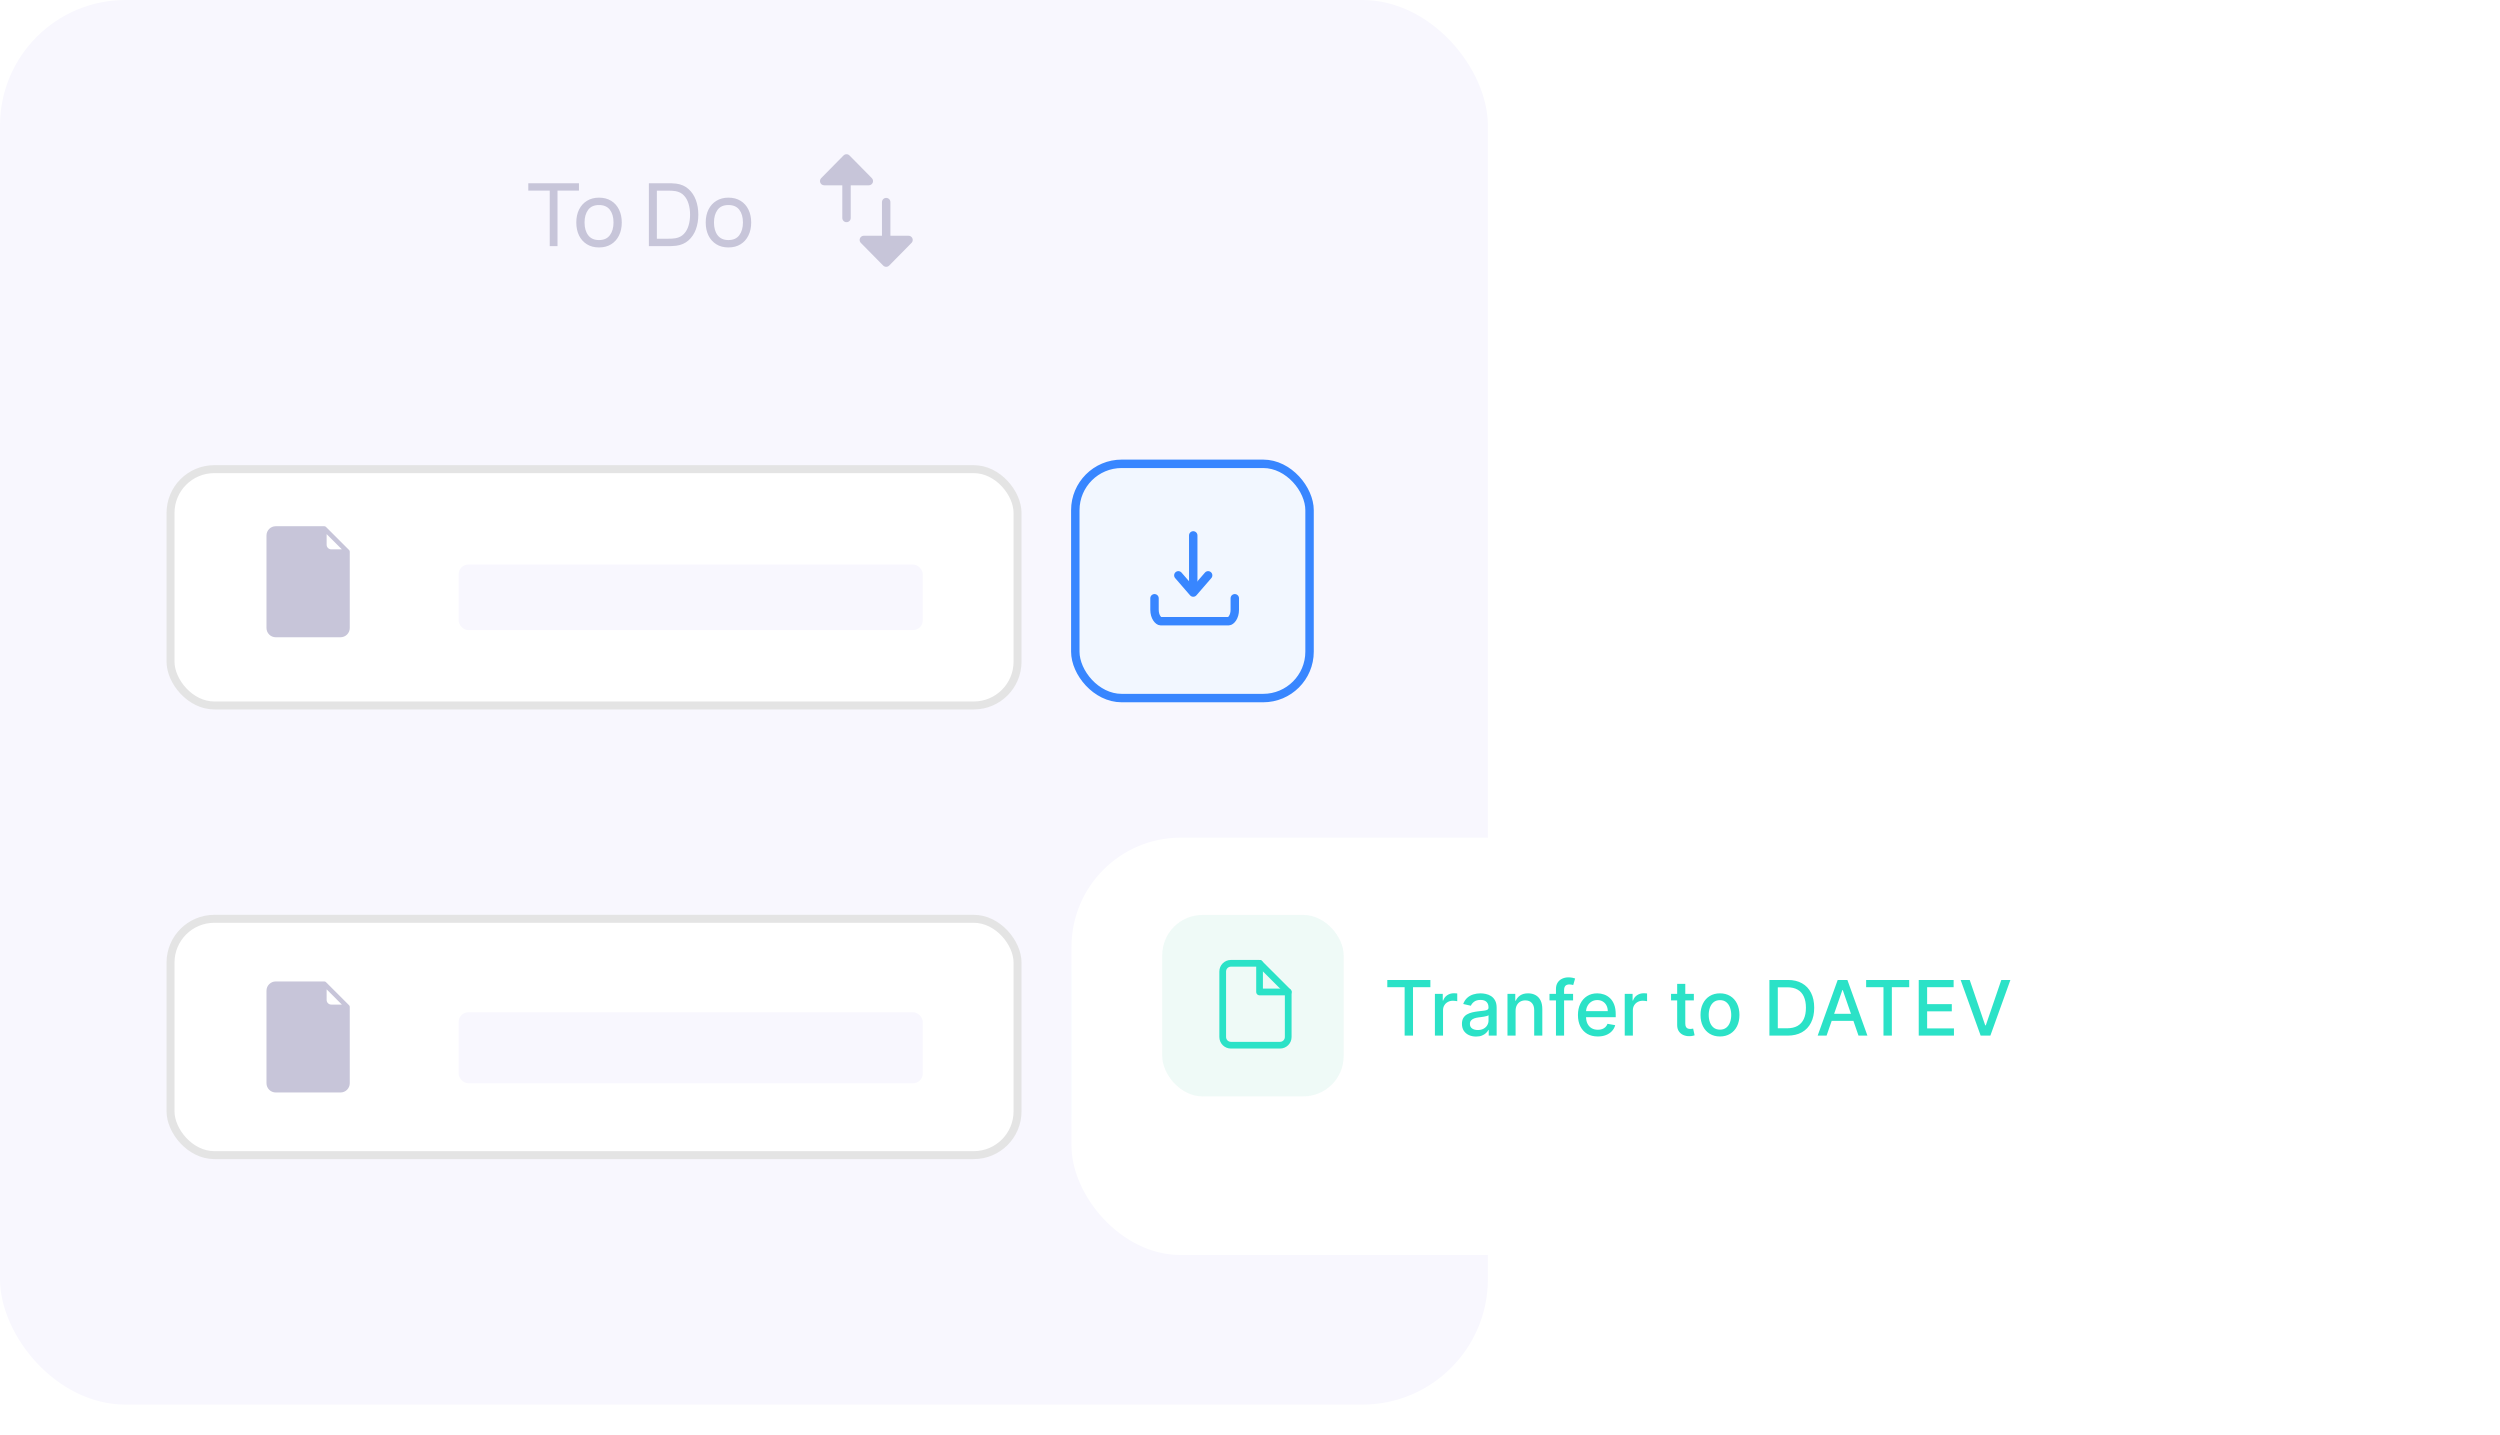 <svg width="392" height="225" viewBox="0 0 392 225" fill="none" xmlns="http://www.w3.org/2000/svg">
<rect width="233.301" height="220.243" rx="19.691" fill="#F8F7FE"/>
<rect x="26.739" y="73.562" width="132.812" height="37.055" rx="6.866" fill="white"/>
<path d="M54.736 86.245L51.11 82.618C51.044 82.552 50.954 82.512 50.853 82.512H43.236C42.436 82.512 41.785 83.162 41.785 83.963V98.471C41.785 99.272 42.436 99.922 43.236 99.922H53.392C54.192 99.922 54.843 99.272 54.843 98.471V86.502C54.843 86.401 54.802 86.31 54.736 86.245ZM51.941 86.139C51.541 86.139 51.216 85.813 51.216 85.413V83.75L53.605 86.139H51.941Z" fill="#C7C5D9"/>
<rect x="71.916" y="88.523" width="72.772" height="10.274" rx="1.521" fill="#F8F7FE"/>
<rect x="26.739" y="73.562" width="132.812" height="37.055" rx="6.866" stroke="#E4E4E4" stroke-width="1.248"/>
<rect x="26.739" y="144.069" width="132.812" height="37.055" rx="6.866" fill="white"/>
<path d="M54.736 157.624L51.11 153.997C51.044 153.931 50.954 153.891 50.853 153.891H43.236C42.436 153.891 41.785 154.541 41.785 155.341V169.85C41.785 170.65 42.436 171.301 43.236 171.301H53.392C54.192 171.301 54.843 170.65 54.843 169.85V157.881C54.843 157.78 54.802 157.689 54.736 157.624ZM51.941 157.518C51.541 157.518 51.216 157.192 51.216 156.792V155.129L53.605 157.518H51.941Z" fill="#C7C5D9"/>
<rect x="71.916" y="158.723" width="72.772" height="11.13" rx="1.521" fill="#F8F7FE"/>
<rect x="26.739" y="144.069" width="132.812" height="37.055" rx="6.866" stroke="#E4E4E4" stroke-width="1.248"/>
<rect x="167.947" y="144.602" width="38.051" height="38.051" rx="7.932" fill="#F5F9FF"/>
<path d="M181.027 166.344V168.142C181.027 169.296 181.654 169.94 181.996 169.94H192.647C192.99 169.94 193.616 169.296 193.616 168.142V166.344" stroke="#3886FF" stroke-width="1.322" stroke-linecap="round" stroke-linejoin="round"/>
<path d="M184.765 162.75L187.1 165.448L189.436 162.75" stroke="#3886FF" stroke-width="1.322" stroke-linecap="round" stroke-linejoin="round"/>
<path d="M187.1 156.488V164.646" stroke="#3886FF" stroke-width="1.322" stroke-linecap="round" stroke-linejoin="round"/>
<rect x="167.947" y="72.066" width="38.051" height="38.051" rx="7.932" fill="#F2F7FF"/>
<rect x="168.608" y="72.727" width="36.73" height="36.73" rx="7.271" stroke="#3886FF" stroke-width="1.322"/>
<path d="M181.027 93.809V95.607C181.027 96.761 181.654 97.405 181.996 97.405H192.647C192.99 97.405 193.616 96.761 193.616 95.607V93.809" stroke="#3886FF" stroke-width="1.322" stroke-linecap="round" stroke-linejoin="round"/>
<path d="M184.765 90.215L187.1 92.912L189.436 90.215" stroke="#3886FF" stroke-width="1.322" stroke-linecap="round" stroke-linejoin="round"/>
<path d="M187.1 83.953V92.111" stroke="#3886FF" stroke-width="1.322" stroke-linecap="round" stroke-linejoin="round"/>
<path d="M86.199 38.594H87.418V29.889H90.781V28.731H82.836V29.889H86.199V38.594ZM93.925 38.799C94.66 38.799 95.293 38.635 95.823 38.306C96.357 37.977 96.768 37.518 97.055 36.929C97.348 36.34 97.494 35.66 97.494 34.888C97.494 34.126 97.35 33.452 97.062 32.868C96.779 32.279 96.371 31.82 95.836 31.491C95.302 31.158 94.665 30.991 93.925 30.991C93.204 30.991 92.576 31.156 92.042 31.484C91.508 31.808 91.094 32.263 90.802 32.847C90.51 33.432 90.364 34.112 90.364 34.888C90.364 35.651 90.505 36.327 90.788 36.916C91.076 37.505 91.487 37.966 92.021 38.299C92.555 38.633 93.19 38.799 93.925 38.799ZM93.925 37.642C93.181 37.642 92.617 37.393 92.234 36.895C91.85 36.393 91.658 35.724 91.658 34.888C91.658 34.08 91.843 33.423 92.213 32.916C92.583 32.404 93.154 32.149 93.925 32.149C94.683 32.149 95.252 32.398 95.631 32.895C96.01 33.393 96.199 34.057 96.199 34.888C96.199 35.701 96.01 36.363 95.631 36.875C95.256 37.386 94.688 37.642 93.925 37.642ZM101.744 38.594H104.785C104.876 38.594 105.05 38.592 105.306 38.587C105.561 38.582 105.803 38.564 106.032 38.532C106.794 38.432 107.431 38.155 107.943 37.703C108.459 37.251 108.847 36.676 109.107 35.977C109.367 35.274 109.497 34.502 109.497 33.662C109.497 32.822 109.367 32.053 109.107 31.354C108.847 30.656 108.459 30.08 107.943 29.628C107.431 29.172 106.794 28.893 106.032 28.793C105.799 28.761 105.557 28.742 105.306 28.738C105.055 28.733 104.881 28.731 104.785 28.731H101.744V38.594ZM102.997 37.429V29.895H104.785C104.949 29.895 105.141 29.9 105.36 29.909C105.58 29.918 105.769 29.939 105.929 29.971C106.463 30.067 106.897 30.29 107.23 30.642C107.564 30.989 107.808 31.425 107.963 31.95C108.123 32.471 108.203 33.041 108.203 33.662C108.203 34.27 108.125 34.836 107.97 35.361C107.815 35.886 107.57 36.324 107.237 36.676C106.904 37.028 106.468 37.254 105.929 37.354C105.769 37.386 105.582 37.407 105.367 37.416C105.153 37.425 104.959 37.429 104.785 37.429H102.997ZM114.219 38.799C114.954 38.799 115.586 38.635 116.116 38.306C116.65 37.977 117.061 37.518 117.349 36.929C117.641 36.34 117.787 35.66 117.787 34.888C117.787 34.126 117.643 33.452 117.356 32.868C117.072 32.279 116.664 31.82 116.13 31.491C115.595 31.158 114.958 30.991 114.219 30.991C113.497 30.991 112.869 31.156 112.335 31.484C111.801 31.808 111.388 32.263 111.095 32.847C110.803 33.432 110.657 34.112 110.657 34.888C110.657 35.651 110.799 36.327 111.082 36.916C111.369 37.505 111.78 37.966 112.315 38.299C112.849 38.633 113.483 38.799 114.219 38.799ZM114.219 37.642C113.474 37.642 112.91 37.393 112.527 36.895C112.143 36.393 111.952 35.724 111.952 34.888C111.952 34.08 112.136 33.423 112.506 32.916C112.876 32.404 113.447 32.149 114.219 32.149C114.977 32.149 115.545 32.398 115.924 32.895C116.303 33.393 116.493 34.057 116.493 34.888C116.493 35.701 116.303 36.363 115.924 36.875C115.55 37.386 114.981 37.642 114.219 37.642Z" fill="#C7C5D9"/>
<path fill-rule="evenodd" clip-rule="evenodd" d="M132.733 24.844L136.232 28.394H129.233L132.733 24.844ZM138.954 41.176L135.455 37.626H142.454L138.954 41.176Z" fill="#C7C5D9"/>
<path d="M136.232 28.394V29.055C136.499 29.055 136.739 28.895 136.842 28.649C136.945 28.403 136.89 28.12 136.703 27.93L136.232 28.394ZM132.733 24.844L133.204 24.38C133.079 24.254 132.91 24.183 132.733 24.183C132.556 24.183 132.386 24.254 132.262 24.38L132.733 24.844ZM129.233 28.394L128.763 27.93C128.576 28.12 128.521 28.403 128.624 28.649C128.726 28.895 128.967 29.055 129.233 29.055V28.394ZM135.455 37.626V36.965C135.188 36.965 134.948 37.125 134.845 37.371C134.742 37.617 134.797 37.9 134.984 38.09L135.455 37.626ZM138.954 41.176L138.483 41.64C138.608 41.766 138.777 41.837 138.954 41.837C139.131 41.837 139.301 41.766 139.425 41.64L138.954 41.176ZM142.454 37.626L142.924 38.09C143.112 37.9 143.166 37.617 143.063 37.371C142.961 37.125 142.72 36.965 142.454 36.965V37.626ZM142.454 38.287C142.819 38.287 143.115 37.991 143.115 37.626C143.115 37.261 142.819 36.965 142.454 36.965V38.287ZM135.455 36.965C135.09 36.965 134.794 37.261 134.794 37.626C134.794 37.991 135.09 38.287 135.455 38.287V36.965ZM136.703 27.93L133.204 24.38L132.262 25.308L135.762 28.858L136.703 27.93ZM129.233 29.055H136.232V27.733H129.233V29.055ZM132.262 24.38L128.763 27.93L129.704 28.858L133.204 25.308L132.262 24.38ZM134.984 38.09L138.483 41.64L139.425 40.712L135.925 37.162L134.984 38.09ZM142.454 36.965H135.455V38.287H142.454V36.965ZM139.425 41.64L142.924 38.09L141.983 37.162L138.483 40.712L139.425 41.64ZM142.454 36.965H135.455V38.287H142.454V36.965Z" fill="#C7C5D9"/>
<path d="M132.733 26.012V34.177" stroke="#C7C5D9" stroke-width="1.322" stroke-miterlimit="10" stroke-linecap="round" stroke-linejoin="round"/>
<path d="M138.954 31.691V39.857" stroke="#C7C5D9" stroke-width="1.322" stroke-miterlimit="10" stroke-linecap="round" stroke-linejoin="round"/>
<g filter="url(#filter0_d_3445_31220)">
<rect x="168.01" y="124.496" width="196.067" height="65.441" rx="17.123" fill="white"/>
</g>
<path d="M217.528 154.793V153.659H224.283V154.793H221.56V162.387H220.247V154.793H217.528ZM224.993 162.387V155.841H226.225V156.881H226.293C226.412 156.529 226.623 156.252 226.924 156.05C227.228 155.846 227.571 155.743 227.955 155.743C228.034 155.743 228.128 155.746 228.236 155.752C228.347 155.757 228.434 155.765 228.496 155.773V156.992C228.445 156.978 228.354 156.962 228.223 156.945C228.093 156.925 227.962 156.915 227.831 156.915C227.53 156.915 227.262 156.979 227.026 157.107C226.793 157.232 226.608 157.407 226.472 157.631C226.336 157.853 226.267 158.105 226.267 158.39V162.387H224.993ZM231.445 162.532C231.03 162.532 230.655 162.455 230.32 162.301C229.985 162.145 229.719 161.919 229.523 161.624C229.33 161.328 229.233 160.966 229.233 160.537C229.233 160.168 229.304 159.864 229.446 159.625C229.588 159.387 229.78 159.198 230.022 159.059C230.263 158.919 230.533 158.814 230.831 158.743C231.13 158.672 231.434 158.618 231.743 158.581C232.135 158.536 232.453 158.499 232.698 158.471C232.942 158.439 233.12 158.39 233.23 158.321C233.341 158.253 233.397 158.142 233.397 157.989V157.959C233.397 157.587 233.292 157.299 233.081 157.094C232.874 156.89 232.564 156.787 232.152 156.787C231.723 156.787 231.385 156.882 231.138 157.073C230.894 157.26 230.725 157.469 230.631 157.699L229.434 157.426C229.576 157.029 229.783 156.708 230.056 156.463C230.331 156.216 230.648 156.037 231.006 155.926C231.364 155.813 231.74 155.756 232.135 155.756C232.397 155.756 232.674 155.787 232.966 155.85C233.262 155.909 233.537 156.02 233.793 156.182C234.051 156.344 234.263 156.576 234.428 156.877C234.593 157.175 234.675 157.563 234.675 158.04V162.387H233.431V161.492H233.38C233.297 161.657 233.174 161.819 233.009 161.978C232.844 162.137 232.632 162.269 232.374 162.374C232.115 162.479 231.806 162.532 231.445 162.532ZM231.722 161.509C232.074 161.509 232.375 161.439 232.625 161.3C232.878 161.161 233.07 160.979 233.201 160.755C233.334 160.527 233.401 160.284 233.401 160.026V159.182C233.355 159.228 233.267 159.27 233.137 159.31C233.009 159.347 232.863 159.38 232.698 159.408C232.533 159.434 232.373 159.458 232.216 159.48C232.06 159.5 231.929 159.517 231.824 159.532C231.577 159.563 231.351 159.615 231.147 159.689C230.945 159.763 230.783 159.87 230.661 160.009C230.542 160.145 230.482 160.327 230.482 160.554C230.482 160.87 230.598 161.108 230.831 161.27C231.064 161.429 231.361 161.509 231.722 161.509ZM237.646 158.5V162.387H236.372V155.841H237.595V156.907H237.676C237.827 156.56 238.063 156.282 238.384 156.071C238.707 155.861 239.115 155.756 239.607 155.756C240.053 155.756 240.443 155.85 240.778 156.037C241.114 156.222 241.374 156.498 241.558 156.864C241.743 157.23 241.835 157.684 241.835 158.223V162.387H240.561V158.377C240.561 157.902 240.438 157.532 240.19 157.265C239.943 156.995 239.604 156.86 239.172 156.86C238.876 156.86 238.614 156.924 238.384 157.051C238.156 157.179 237.976 157.367 237.842 157.614C237.712 157.858 237.646 158.154 237.646 158.5ZM246.659 155.841V156.864H242.96V155.841H246.659ZM243.974 162.387V155.083C243.974 154.674 244.064 154.334 244.243 154.064C244.422 153.792 244.659 153.588 244.955 153.455C245.25 153.319 245.571 153.25 245.918 153.25C246.173 153.25 246.392 153.272 246.574 153.314C246.756 153.354 246.891 153.391 246.979 153.425L246.68 154.456C246.621 154.439 246.544 154.419 246.45 154.397C246.357 154.371 246.243 154.358 246.109 154.358C245.8 154.358 245.578 154.435 245.445 154.588C245.314 154.742 245.249 154.963 245.249 155.253V162.387H243.974ZM250.537 162.519C249.892 162.519 249.337 162.381 248.871 162.105C248.408 161.827 248.05 161.436 247.797 160.934C247.547 160.428 247.422 159.836 247.422 159.157C247.422 158.486 247.547 157.895 247.797 157.384C248.05 156.873 248.402 156.473 248.854 156.186C249.308 155.9 249.839 155.756 250.447 155.756C250.817 155.756 251.175 155.817 251.521 155.939C251.868 156.061 252.179 156.253 252.455 156.515C252.73 156.776 252.947 157.115 253.107 157.533C253.266 157.948 253.345 158.452 253.345 159.046V159.498H248.142V158.543H252.097C252.097 158.208 252.028 157.911 251.892 157.652C251.756 157.391 251.564 157.185 251.317 157.034C251.072 156.884 250.786 156.809 250.456 156.809C250.098 156.809 249.786 156.897 249.518 157.073C249.254 157.246 249.05 157.473 248.905 157.755C248.763 158.033 248.692 158.336 248.692 158.662V159.408C248.692 159.846 248.768 160.218 248.922 160.525C249.078 160.831 249.295 161.066 249.574 161.228C249.852 161.387 250.178 161.466 250.55 161.466C250.791 161.466 251.011 161.432 251.21 161.364C251.409 161.293 251.581 161.188 251.726 161.049C251.871 160.909 251.982 160.738 252.058 160.533L253.264 160.75C253.168 161.105 252.994 161.417 252.744 161.684C252.497 161.948 252.186 162.154 251.811 162.301C251.439 162.446 251.014 162.519 250.537 162.519ZM254.759 162.387V155.841H255.99V156.881H256.059C256.178 156.529 256.388 156.252 256.689 156.05C256.993 155.846 257.337 155.743 257.721 155.743C257.8 155.743 257.894 155.746 258.002 155.752C258.113 155.757 258.199 155.765 258.262 155.773V156.992C258.211 156.978 258.12 156.962 257.989 156.945C257.858 156.925 257.728 156.915 257.597 156.915C257.296 156.915 257.027 156.979 256.792 157.107C256.559 157.232 256.374 157.407 256.238 157.631C256.101 157.853 256.033 158.105 256.033 158.39V162.387H254.759ZM265.596 155.841V156.864H262.02V155.841H265.596ZM262.979 154.273H264.253V160.465C264.253 160.712 264.29 160.898 264.364 161.023C264.438 161.145 264.533 161.229 264.65 161.275C264.769 161.317 264.898 161.338 265.037 161.338C265.14 161.338 265.229 161.331 265.306 161.317C265.382 161.303 265.442 161.292 265.485 161.283L265.715 162.336C265.641 162.364 265.536 162.392 265.4 162.421C265.263 162.452 265.093 162.469 264.888 162.472C264.553 162.478 264.24 162.418 263.951 162.293C263.661 162.168 263.426 161.975 263.248 161.713C263.069 161.452 262.979 161.124 262.979 160.729V154.273ZM269.692 162.519C269.078 162.519 268.543 162.378 268.085 162.097C267.628 161.816 267.273 161.422 267.02 160.917C266.767 160.411 266.641 159.82 266.641 159.144C266.641 158.465 266.767 157.871 267.02 157.363C267.273 156.854 267.628 156.459 268.085 156.178C268.543 155.897 269.078 155.756 269.692 155.756C270.305 155.756 270.841 155.897 271.298 156.178C271.756 156.459 272.111 156.854 272.364 157.363C272.616 157.871 272.743 158.465 272.743 159.144C272.743 159.82 272.616 160.411 272.364 160.917C272.111 161.422 271.756 161.816 271.298 162.097C270.841 162.378 270.305 162.519 269.692 162.519ZM269.696 161.449C270.094 161.449 270.423 161.344 270.685 161.134C270.946 160.924 271.139 160.644 271.264 160.294C271.392 159.945 271.456 159.56 271.456 159.14C271.456 158.722 271.392 158.338 271.264 157.989C271.139 157.637 270.946 157.354 270.685 157.141C270.423 156.928 270.094 156.821 269.696 156.821C269.295 156.821 268.963 156.928 268.699 157.141C268.438 157.354 268.243 157.637 268.115 157.989C267.99 158.338 267.928 158.722 267.928 159.14C267.928 159.56 267.99 159.945 268.115 160.294C268.243 160.644 268.438 160.924 268.699 161.134C268.963 161.344 269.295 161.449 269.696 161.449ZM280.268 162.387H277.443V153.659H280.358C281.213 153.659 281.947 153.834 282.561 154.184C283.175 154.53 283.645 155.029 283.972 155.679C284.301 156.327 284.466 157.104 284.466 158.01C284.466 158.919 284.3 159.701 283.967 160.354C283.638 161.007 283.161 161.51 282.536 161.863C281.911 162.212 281.155 162.387 280.268 162.387ZM278.76 161.236H280.196C280.861 161.236 281.413 161.111 281.854 160.861C282.294 160.608 282.624 160.243 282.842 159.766C283.061 159.286 283.17 158.701 283.17 158.01C283.17 157.326 283.061 156.745 282.842 156.267C282.626 155.79 282.304 155.428 281.875 155.181C281.446 154.934 280.913 154.81 280.277 154.81H278.76V161.236ZM286.407 162.387H285.009L288.15 153.659H289.671L292.812 162.387H291.414L288.947 155.245H288.879L286.407 162.387ZM286.641 158.969H291.175V160.077H286.641V158.969ZM292.61 154.793V153.659H299.365V154.793H296.642V162.387H295.329V154.793H292.61ZM300.857 162.387V153.659H306.329V154.793H302.174V157.452H306.043V158.581H302.174V161.253H306.38V162.387H300.857ZM308.85 153.659L311.279 160.767H311.377L313.806 153.659H315.23L312.089 162.387H310.568L307.427 153.659H308.85Z" fill="#2BE2C7"/>
<rect x="182.235" y="143.461" width="28.452" height="28.452" rx="6.326" fill="#60CDB2" fill-opacity="0.1"/>
<path fill-rule="evenodd" clip-rule="evenodd" d="M197.499 151.047H193.005C192.296 151.047 191.721 151.622 191.721 152.331V162.603C191.721 163.312 192.296 163.887 193.005 163.887H200.709C201.418 163.887 201.993 163.312 201.993 162.603V155.541L197.499 151.047Z" stroke="#2BE2C7" stroke-width="1.054" stroke-linecap="round" stroke-linejoin="round"/>
<path d="M197.499 151.047V155.541H201.993" stroke="#2BE2C7" stroke-width="1.054" stroke-linecap="round" stroke-linejoin="round"/>
<defs>
<filter id="filter0_d_3445_31220" x="140.613" y="103.949" width="250.86" height="120.234" filterUnits="userSpaceOnUse" color-interpolation-filters="sRGB">
<feFlood flood-opacity="0" result="BackgroundImageFix"/>
<feColorMatrix in="SourceAlpha" type="matrix" values="0 0 0 0 0 0 0 0 0 0 0 0 0 0 0 0 0 0 127 0" result="hardAlpha"/>
<feOffset dy="6.849"/>
<feGaussianBlur stdDeviation="13.698"/>
<feColorMatrix type="matrix" values="0 0 0 0 0.949 0 0 0 0 0.365 0 0 0 0 1 0 0 0 0.3 0"/>
<feBlend mode="normal" in2="BackgroundImageFix" result="effect1_dropShadow_3445_31220"/>
<feBlend mode="normal" in="SourceGraphic" in2="effect1_dropShadow_3445_31220" result="shape"/>
</filter>
</defs>
</svg>

